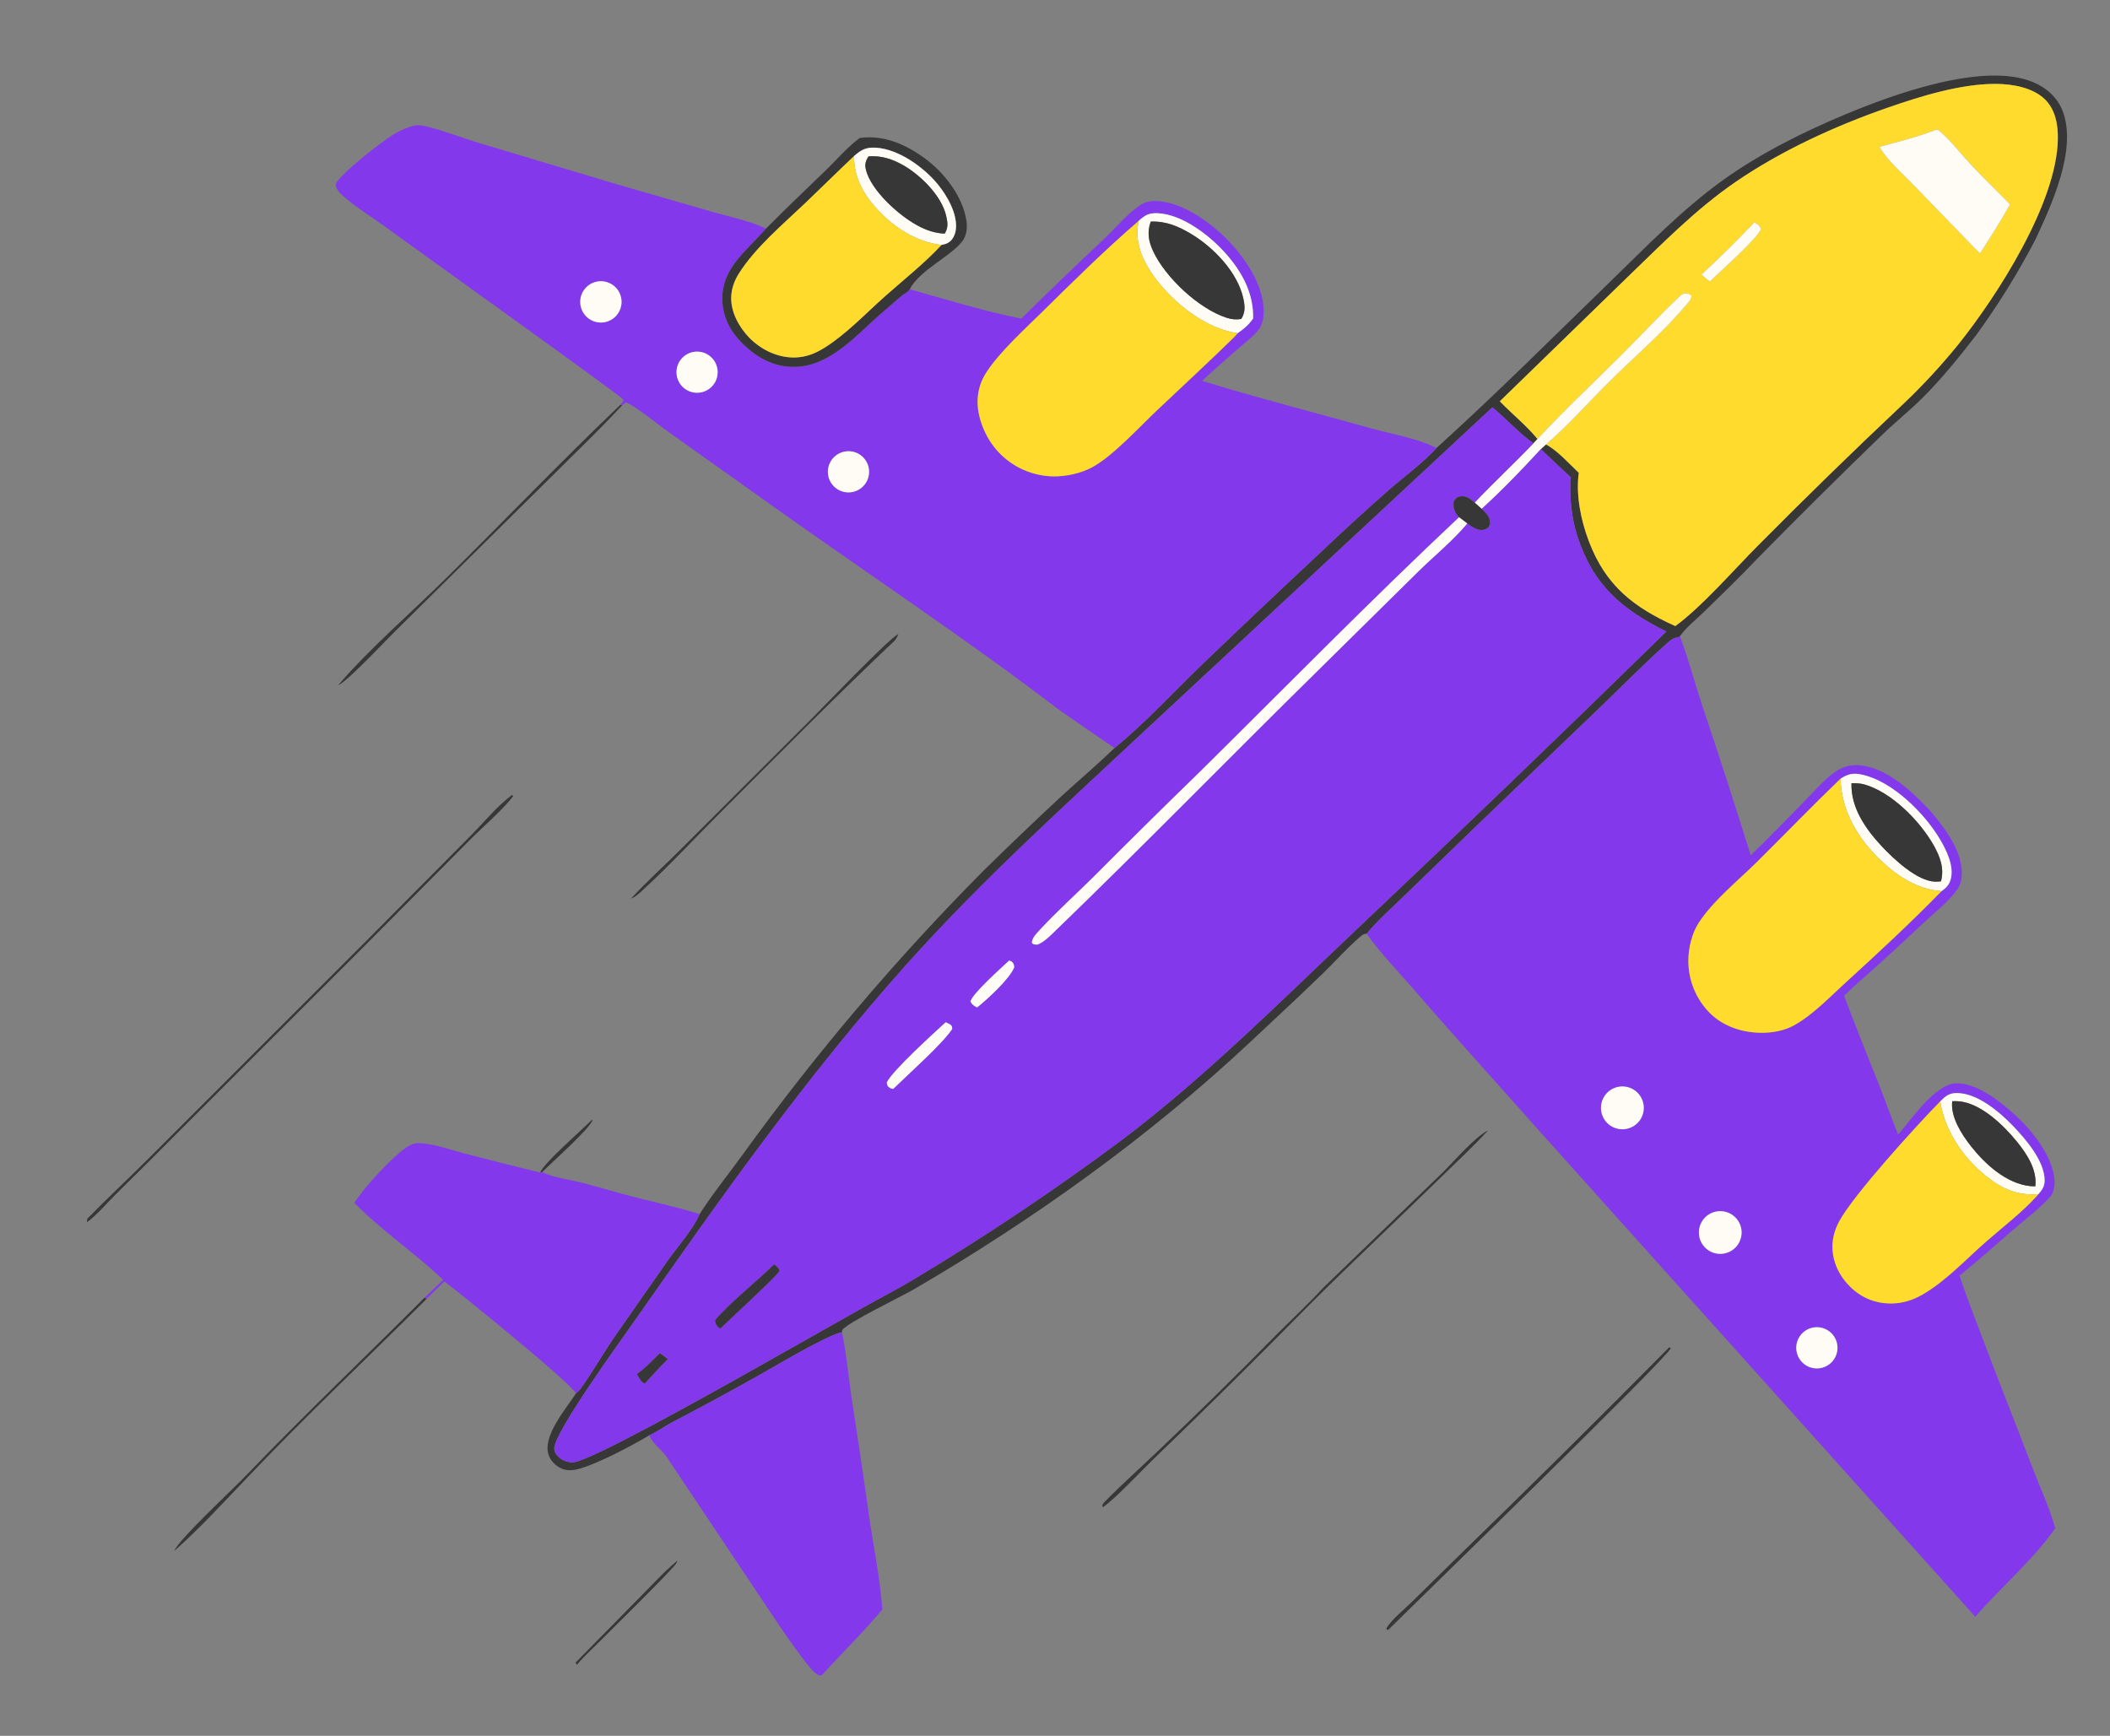 <?xml version="1.0" encoding="UTF-8"?> <svg xmlns="http://www.w3.org/2000/svg" viewBox="0 0 243.098 200" fill="none"><rect x="0" y="0" width="243.098" height="200" fill="#808080" stroke="none"/><g clip-path="url(#clip0_493_258)"><path d="M165.502 51.617C172.308 45.464 178.792 38.976 185.377 32.589C189.593 28.499 193.772 24.149 198.556 20.718C202.783 17.686 207.762 15.202 212.551 13.202C218.066 10.899 228.521 7.054 234.278 9.48C235.81 10.125 237.058 11.249 237.654 12.823C239.328 17.244 236.353 23.626 234.505 27.597C232.495 31.454 230.2 35.155 227.638 38.67C225.659 41.212 223.676 43.693 221.377 45.959C219.862 47.452 218.192 48.776 216.677 50.266C211.878 54.912 207.137 59.616 202.454 64.378C200.492 66.459 198.423 68.443 196.38 70.443C195.464 71.339 194.292 72.258 193.549 73.293C193.49 73.335 193.437 73.386 193.373 73.417C193.287 73.459 193.184 73.448 193.091 73.472C192.621 73.59 192.269 73.935 191.917 74.249C189.305 76.589 186.833 79.12 184.301 81.549L170.453 94.828L161.896 103.108C160.422 104.546 158.845 105.927 157.529 107.502C157.505 107.531 157.469 107.547 157.438 107.568C157.044 107.618 156.983 107.7 156.679 107.96C155.163 109.259 153.796 110.821 152.357 112.213C149.615 114.865 146.813 117.468 144.028 120.076C132.367 130.996 119.108 140.494 105.323 148.535C103.748 149.453 97.831 152.279 97.032 153.235L97.009 153.484C95.033 153.971 89.559 157.274 87.545 158.398C84.196 160.285 80.817 162.117 77.409 163.892C76.633 164.297 75.535 165.087 74.807 165.367C72.851 166.554 68.658 168.771 66.539 169.283C65.715 169.483 64.984 169.451 64.267 168.968C63.668 168.564 63.242 168 63.118 167.28C62.753 165.16 65.239 162.265 66.359 160.554C66.583 160.351 66.804 160.136 66.979 159.889C68.38 157.916 69.568 155.786 70.956 153.801L77.003 145.136C78.114 143.577 79.873 141.617 80.608 139.889C82.106 137.53 83.959 135.26 85.599 132.988C93.97 121.399 103.231 110.481 113.299 100.333C116.257 97.425 119.256 94.559 122.294 91.735C124.323 89.878 126.423 88.099 128.405 86.191C131.922 83.3 135.13 79.823 138.401 76.655C143.087 72.156 147.806 67.691 152.557 63.26C155.032 60.907 157.555 58.604 160.123 56.353C161.883 54.831 163.949 53.336 165.502 51.617ZM172.797 46.24C174.214 47.705 175.845 49.004 177.139 50.579L176.668 51.076C174.947 49.855 173.563 48.262 171.938 46.939L132.548 83.591C123.01 92.517 113.294 101.246 104.563 110.993C92.986 123.919 82.972 138.096 73.044 152.292C71.514 154.48 63.869 165.014 63.857 166.879C63.854 167.306 64.145 167.703 64.461 167.967C64.874 168.312 65.561 168.552 66.102 168.48C68.308 168.19 81.984 160.474 84.664 158.993L99.117 150.84C101.144 149.687 103.225 148.628 105.228 147.434C113.542 142.45 121.599 137.052 129.369 131.258C138.856 124.063 147.405 115.506 156.036 107.331C168.119 95.915 180.101 84.394 191.981 72.767C186.852 70.189 183.594 67.479 181.747 61.827C181.027 59.621 180.828 57.283 180.945 54.974C179.797 53.909 178.657 52.836 177.526 51.753L178.115 51.208C179.445 51.913 180.796 53.433 181.897 54.481C181.542 57.041 182.144 59.954 183.05 62.348C184.987 67.463 188.186 69.961 193.016 72.136C196.088 69.897 199.747 65.66 202.517 62.886C207.932 57.418 213.442 52.045 219.044 46.768C221.394 44.556 223.593 42.188 225.625 39.681C230.196 33.969 236.93 23.404 237.088 16.092C237.123 14.442 236.843 12.692 235.628 11.477C234.239 10.087 231.866 9.681 229.968 9.669C225.933 9.644 221.303 11.08 217.499 12.401C211.471 14.494 205.204 17.358 199.933 20.983C195.345 24.138 191.489 28.099 187.495 31.947L172.797 46.24Z" fill="#373737"></path><path d="M177.139 50.579C175.844 49.004 174.214 47.705 172.796 46.239L187.494 31.947C191.488 28.099 195.344 24.138 199.932 20.983C205.204 17.358 211.47 14.494 217.498 12.401C221.303 11.08 225.932 9.644 229.967 9.669C231.866 9.68 234.238 10.087 235.628 11.476C236.843 12.692 237.123 14.442 237.087 16.092C236.929 23.404 230.196 33.969 225.625 39.681C223.592 42.188 221.393 44.556 219.043 46.768C213.441 52.045 207.932 57.418 202.516 62.886C199.747 65.66 196.087 69.896 193.016 72.136C188.185 69.961 184.987 67.462 183.05 62.347C182.143 59.954 181.541 57.041 181.896 54.48C180.795 53.433 179.445 51.913 178.114 51.208C180.755 48.961 183.11 46.249 185.581 43.814C188.485 40.951 191.739 38.174 194.355 35.043C194.63 34.713 194.912 34.476 194.869 34.038C194.604 33.833 194.51 33.835 194.173 33.789C193.917 33.849 193.761 33.905 193.565 34.089C191.2 36.312 188.96 38.751 186.653 41.044C183.48 44.198 180.178 47.302 177.139 50.579ZM223.127 14.915C220.995 15.759 218.742 16.325 216.53 16.917C217.466 18.533 219.174 19.988 220.476 21.339L226.69 27.753C227.165 28.235 227.634 28.731 228.122 29.201C229.324 27.355 230.513 25.48 231.582 23.554C230.092 22.008 228.543 20.54 227.076 18.966C225.946 17.754 224.804 16.265 223.568 15.185C223.432 15.066 223.305 14.952 223.127 14.915ZM202.101 25.631C200.169 27.7 198.099 29.71 196.026 31.638C196.341 31.903 196.66 32.207 196.999 32.436C198.179 31.289 202.359 27.6 202.905 26.394C202.773 26.063 202.564 25.863 202.242 25.686C202.198 25.661 202.148 25.649 202.101 25.631Z" fill="#FEDB2D"></path><path d="M71.439 46.677L71.819 46.237C71.807 46.162 71.818 46.079 71.783 46.011C71.596 45.647 46.942 28.004 44.238 26.027C42.661 24.874 40.845 23.795 39.416 22.473C39.021 22.107 38.694 21.762 38.671 21.202C39.308 19.94 43.861 16.425 45.213 15.569C45.849 15.166 46.531 14.842 47.246 14.605C47.965 14.373 48.387 14.378 49.104 14.557C51.205 15.083 53.263 15.89 55.339 16.518L71.048 21.225L82.297 24.472C84.229 25.027 86.453 25.456 88.252 26.342C85.962 28.998 82.949 30.987 83.242 34.915C83.412 37.192 84.696 38.943 86.403 40.345C88.045 41.694 89.949 42.436 92.109 42.239C95.881 41.894 98.803 38.5 101.472 36.154C102.262 35.461 103.058 34.775 103.86 34.096C104.099 33.896 104.443 33.73 104.658 33.528C104.718 33.473 104.757 33.398 104.806 33.333C109.032 34.491 113.374 35.868 117.668 36.707C120.857 33.562 124.084 30.456 127.348 27.39C128.646 26.155 130.009 24.459 131.53 23.539C132.026 23.238 132.639 23.143 133.211 23.161C136.416 23.259 139.982 25.982 142.02 28.274C143.873 30.357 145.746 33.336 145.582 36.245C145.502 37.645 144.852 38.294 143.842 39.156C142.024 40.706 140.252 42.257 138.501 43.883C144.924 45.862 151.481 47.532 157.954 49.35C160.366 50.027 163.282 50.481 165.501 51.617C163.949 53.336 161.883 54.831 160.123 56.352C157.555 58.604 155.032 60.907 152.556 63.26C147.806 67.691 143.087 72.156 138.4 76.654C135.13 79.823 131.922 83.3 128.405 86.191C126.243 84.715 124.089 83.228 121.943 81.73C111.033 73.401 99.543 65.833 88.379 57.85L76.848 49.647C75.676 48.812 73.299 46.832 72.112 46.361L71.695 46.673L71.439 46.677ZM131.194 25.447C127.381 28.733 123.778 32.291 120.195 35.824C118.15 37.841 115.158 40.548 113.633 42.917C113.034 43.848 112.7 44.843 112.636 45.951C112.514 48.076 113.574 50.534 115.024 52.075C116.657 53.822 118.926 54.837 121.316 54.89C122.801 54.915 124.532 54.545 125.842 53.834C128.219 52.543 131.273 49.197 133.298 47.28C136.24 44.494 139.219 41.753 142.115 38.918C142.288 38.748 142.441 38.577 142.594 38.389C143.323 37.887 143.862 37.432 144.375 36.7C144.448 33.809 143.113 31.351 141.236 29.23C139.395 27.15 136.243 24.683 133.34 24.563C132.374 24.522 131.886 24.8 131.194 25.447ZM68.571 32.494C67.306 32.859 66.577 34.181 66.943 35.446C67.31 36.71 68.634 37.437 69.898 37.068C71.158 36.7 71.883 35.38 71.517 34.119C71.151 32.858 69.833 32.131 68.571 32.494ZM80.095 40.523C78.789 40.642 77.828 41.799 77.95 43.105C78.073 44.41 79.231 45.369 80.537 45.244C81.839 45.12 82.794 43.965 82.672 42.663C82.55 41.36 81.397 40.403 80.095 40.523ZM97.357 52.021C96.062 52.242 95.192 53.472 95.416 54.767C95.641 56.061 96.874 56.928 98.167 56.7C99.456 56.473 100.318 55.246 100.095 53.956C99.872 52.667 98.647 51.801 97.357 52.021Z" fill="#8338EC"></path><path d="M216.53 16.917C218.743 16.325 220.996 15.759 223.128 14.915C223.306 14.952 223.433 15.066 223.569 15.185C224.805 16.265 225.947 17.754 227.077 18.966C228.543 20.54 230.092 22.008 231.583 23.554C230.513 25.48 229.324 27.355 228.122 29.201C227.634 28.731 227.166 28.235 226.69 27.753L220.477 21.339C219.174 19.988 217.466 18.533 216.53 16.917Z" fill="#FFFCF5"></path><path d="M88.252 26.342C90.544 24.013 92.93 21.77 95.274 19.492C96.493 18.307 97.678 16.908 99.045 15.903C101.811 15.495 104.416 16.664 106.608 18.289C108.818 19.927 110.908 22.621 111.339 25.404C111.465 26.216 111.382 27.145 110.86 27.813C109.468 29.593 105.937 31.136 104.806 33.333C104.757 33.398 104.718 33.473 104.658 33.528C104.443 33.729 104.099 33.896 103.86 34.095C103.058 34.775 102.262 35.461 101.472 36.154C98.803 38.5 95.881 41.894 92.109 42.239C89.949 42.436 88.045 41.694 86.403 40.345C84.696 38.943 83.412 37.192 83.242 34.915C82.949 30.987 85.962 28.998 88.252 26.342ZM98.393 17.985C96.52 19.751 94.693 21.568 92.83 23.346C90.226 25.83 87.032 28.492 85.107 31.546C84.593 32.361 84.265 33.304 84.244 34.274C84.207 35.977 85.156 37.708 86.327 38.908C87.69 40.305 89.605 41.229 91.577 41.19C92.826 41.165 93.897 40.746 94.945 40.097C97.456 38.54 99.717 36.135 101.933 34.166C104.102 32.238 106.508 30.345 108.474 28.219C108.809 28.153 109.085 28.086 109.368 27.883C109.809 27.566 110.054 26.992 110.121 26.47C110.356 24.657 109.103 22.506 107.977 21.154C106.379 19.234 103.536 17.202 100.972 17.022C99.798 16.94 99.253 17.235 98.393 17.985Z" fill="#373737"></path><path d="M98.393 17.985C99.252 17.234 99.797 16.939 100.971 17.022C103.536 17.202 106.378 19.234 107.977 21.153C109.102 22.505 110.355 24.657 110.12 26.469C110.053 26.992 109.809 27.566 109.368 27.883C109.085 28.086 108.809 28.153 108.473 28.219C105.818 27.94 103.339 26.419 101.487 24.551C99.661 22.709 98.383 20.64 98.393 17.985ZM100.065 18.019C99.731 18.542 99.608 18.943 99.765 19.564C100.372 21.969 103.535 24.792 105.657 25.956C106.657 26.504 107.689 26.875 108.838 26.916C109.272 26.224 109.186 25.623 109.003 24.844C108.467 22.56 106.107 20.226 104.134 19.078C102.867 18.341 101.549 17.899 100.065 18.019Z" fill="#FFFCF5"></path><path d="M108.474 28.219C106.508 30.344 104.102 32.238 101.933 34.165C99.717 36.135 97.456 38.539 94.945 40.096C93.897 40.746 92.826 41.165 91.577 41.189C89.605 41.228 87.69 40.305 86.327 38.908C85.156 37.708 84.208 35.977 84.244 34.274C84.265 33.304 84.593 32.361 85.107 31.545C87.032 28.492 90.226 25.83 92.83 23.346C94.694 21.568 96.52 19.751 98.393 17.985C98.383 20.64 99.662 22.709 101.488 24.551C103.339 26.419 105.818 27.94 108.474 28.219Z" fill="#FEDB2D"></path><path d="M108.839 26.917C107.69 26.875 106.657 26.504 105.658 25.956C103.535 24.792 100.373 21.969 99.766 19.564C99.609 18.943 99.732 18.542 100.066 18.019C101.549 17.9 102.867 18.341 104.135 19.079C106.108 20.226 108.467 22.56 109.004 24.844C109.187 25.623 109.273 26.224 108.839 26.917Z" fill="#373737"></path><path d="M131.194 25.447C131.886 24.8 132.374 24.523 133.34 24.563C136.242 24.683 139.395 27.15 141.236 29.231C143.113 31.351 144.448 33.809 144.375 36.7C143.862 37.432 143.322 37.887 142.594 38.389C142.447 38.371 142.301 38.353 142.155 38.325C138.393 37.605 134.592 34.392 132.543 31.256C131.378 29.473 130.735 27.571 131.194 25.447ZM132.579 25.533C132.144 26.759 132.316 27.786 132.862 28.956C134.272 31.973 138.104 35.568 141.297 36.605C141.901 36.801 142.378 36.847 143.005 36.753C143.497 35.994 143.435 35.235 143.243 34.37C142.578 31.364 139.838 28.528 137.287 26.985C135.793 26.081 134.354 25.461 132.579 25.533Z" fill="#FFFCF5"></path><path d="M142.595 38.389C142.442 38.577 142.289 38.748 142.116 38.918C139.22 41.753 136.241 44.494 133.299 47.28C131.274 49.197 128.219 52.543 125.843 53.833C124.533 54.544 122.802 54.915 121.317 54.889C118.926 54.836 116.658 53.822 115.024 52.075C113.574 50.534 112.515 48.076 112.637 45.951C112.701 44.843 113.034 43.847 113.634 42.917C115.159 40.547 118.151 37.841 120.196 35.824C123.779 32.291 127.382 28.733 131.195 25.447C130.737 27.571 131.379 29.473 132.544 31.256C134.594 34.392 138.395 37.604 142.157 38.325C142.302 38.353 142.448 38.371 142.595 38.389Z" fill="#FEDB2D"></path><path d="M143.005 36.753C142.378 36.847 141.901 36.801 141.297 36.605C138.104 35.568 134.272 31.972 132.862 28.955C132.316 27.786 132.144 26.759 132.579 25.533C134.354 25.461 135.793 26.081 137.287 26.985C139.839 28.528 142.578 31.364 143.243 34.37C143.435 35.235 143.498 35.994 143.005 36.753Z" fill="#373737"></path><path d="M196.026 31.638C198.099 29.71 200.169 27.7 202.101 25.631C202.148 25.649 202.198 25.661 202.242 25.686C202.564 25.862 202.773 26.063 202.905 26.394C202.359 27.6 198.179 31.289 196.999 32.436C196.66 32.207 196.341 31.902 196.026 31.638Z" fill="#FFFCF5"></path><path d="M69.898 37.068C68.634 37.437 67.311 36.71 66.944 35.446C66.577 34.181 67.306 32.859 68.571 32.494C69.833 32.131 71.151 32.858 71.517 34.119C71.883 35.38 71.158 36.699 69.898 37.068Z" fill="#FFFCF5"></path><path d="M177.139 50.579C180.179 47.302 183.48 44.198 186.654 41.044C188.961 38.751 191.2 36.312 193.566 34.089C193.762 33.905 193.918 33.848 194.174 33.788C194.511 33.834 194.604 33.833 194.869 34.038C194.913 34.476 194.631 34.713 194.355 35.043C191.739 38.174 188.486 40.951 185.581 43.814C183.111 46.249 180.756 48.961 178.115 51.208L177.526 51.752C175.364 54.114 173.076 56.477 170.712 58.636L169.897 57.91C172.092 55.572 174.459 53.401 176.668 51.075L177.139 50.579Z" fill="#FFFCF5"></path><path d="M80.537 45.244C79.232 45.369 78.073 44.41 77.951 43.104C77.828 41.799 78.789 40.642 80.095 40.522C81.397 40.403 82.551 41.36 82.673 42.663C82.795 43.964 81.839 45.119 80.537 45.244Z" fill="#FFFCF5"></path><path d="M46.188 72.081C44.941 73.252 40.048 78.542 38.958 78.952C42.487 74.817 47.474 70.495 51.429 66.588C58.121 59.978 64.632 53.166 71.438 46.677L71.695 46.673C69.238 49.361 66.565 51.885 63.991 54.463L46.188 72.081Z" fill="#373737"></path><path d="M171.938 46.938C173.563 48.262 174.947 49.854 176.668 51.075C174.459 53.401 172.092 55.572 169.897 57.91C169.375 57.494 168.962 57.082 168.249 57.197C167.83 57.264 167.707 57.445 167.493 57.772C167.409 58.348 167.494 58.795 167.842 59.274C167.924 59.386 168.01 59.494 168.101 59.597C157.922 69.158 148.128 79.153 138.195 88.97C134.059 92.993 129.955 97.048 125.883 101.135C123.883 103.11 121.759 105.026 119.851 107.084C119.505 107.457 118.945 108.014 118.889 108.533C118.885 108.574 118.892 108.615 118.893 108.656C119.136 108.876 119.22 108.818 119.535 108.836C120.199 108.567 120.722 108.084 121.231 107.592C131.657 97.532 141.782 87.142 152.117 76.986L163.434 65.819C165.262 64.029 167.415 62.275 169.045 60.317C169.455 60.587 169.904 60.928 170.394 61.028C170.812 61.113 171.101 61.031 171.452 60.787C171.584 60.58 171.664 60.444 171.664 60.186C171.664 59.496 171.155 59.089 170.712 58.636C173.076 56.477 175.364 54.114 177.525 51.752C178.657 52.835 179.797 53.909 180.945 54.973C180.827 57.283 181.026 59.621 181.747 61.826C183.594 67.478 186.851 70.189 191.98 72.766C180.101 84.393 168.119 95.915 156.036 107.33C147.405 115.506 138.856 124.063 129.369 131.258C121.599 137.052 113.541 142.45 105.228 147.433C103.224 148.628 101.143 149.686 99.117 150.84L84.663 158.993C81.983 160.473 68.308 168.189 66.102 168.48C65.561 168.551 64.874 168.311 64.461 167.966C64.145 167.702 63.853 167.306 63.856 166.879C63.868 165.013 71.513 154.479 73.044 152.291C82.972 138.096 92.985 123.918 104.563 110.992C113.293 101.246 123.01 92.517 132.548 83.59L171.938 46.938ZM116.264 110.673C115.445 111.461 111.896 114.579 111.819 115.421C112.015 115.78 112.227 115.892 112.57 116.081C113.728 115.162 116.331 112.791 116.852 111.451C116.818 111.066 116.803 111.056 116.541 110.769L116.264 110.673ZM108.948 117.789C107.499 119.122 102.931 123.249 102.169 124.709C102.209 125.04 102.235 125.173 102.555 125.362C102.652 125.42 102.799 125.442 102.909 125.464C104.51 123.891 108.65 120.208 109.709 118.552C109.69 118.25 109.662 118.165 109.398 117.99C109.293 117.921 109.07 117.838 108.948 117.789ZM89.19 145.679C87.201 147.641 84.052 150.122 82.39 152.109C82.395 152.437 82.501 152.695 82.759 152.927C82.857 153.015 82.9 153.022 83.009 153.062C83.875 152.19 89.639 146.913 89.821 146.417C89.689 146.06 89.475 145.908 89.19 145.679ZM76.013 155.913C75.188 156.741 74.39 157.592 73.436 158.275C73.418 158.288 73.4 158.302 73.382 158.316C73.606 158.694 73.843 159.242 74.276 159.412C75.158 158.472 76.019 157.494 76.939 156.591C76.636 156.366 76.332 156.113 76.013 155.913Z" fill="#8338EC"></path><path d="M98.168 56.699C96.874 56.928 95.641 56.061 95.417 54.767C95.193 53.472 96.063 52.242 97.357 52.021C98.647 51.801 99.872 52.667 100.096 53.956C100.319 55.246 99.457 56.473 98.168 56.699Z" fill="#FFFCF5"></path><path d="M168.102 59.597C168.01 59.494 167.924 59.386 167.843 59.274C167.495 58.796 167.41 58.348 167.493 57.772C167.707 57.445 167.83 57.264 168.25 57.197C168.963 57.082 169.376 57.494 169.897 57.91L170.712 58.636C171.155 59.089 171.664 59.497 171.665 60.186C171.665 60.444 171.585 60.58 171.452 60.787C171.102 61.031 170.813 61.113 170.394 61.028C169.905 60.928 169.456 60.587 169.045 60.317L168.102 59.597Z" fill="#373737"></path><path d="M168.102 59.597L169.046 60.317C167.415 62.275 165.263 64.029 163.434 65.819L152.118 76.986C141.783 87.142 131.658 97.532 121.232 107.593C120.722 108.084 120.2 108.567 119.536 108.836C119.22 108.818 119.137 108.876 118.893 108.657C118.892 108.615 118.885 108.574 118.89 108.534C118.946 108.014 119.505 107.457 119.852 107.084C121.76 105.027 123.883 103.11 125.883 101.135C129.956 97.048 134.06 92.993 138.196 88.97C148.128 79.153 157.923 69.158 168.102 59.597Z" fill="#FFFCF5"></path><path d="M103.073 73.817C96.192 80.325 89.508 87.099 82.817 93.805C79.914 96.714 77.108 99.75 74.081 102.533C73.723 102.862 73.175 103.389 72.711 103.522C74.539 101.529 76.593 99.709 78.501 97.788L93.318 83.005C94.887 81.446 102.234 73.734 103.504 73.039C103.386 73.358 103.303 73.556 103.073 73.817Z" fill="#373737"></path><path d="M157.438 107.568C157.469 107.546 157.505 107.531 157.529 107.502C158.845 105.927 160.422 104.546 161.896 103.108L170.453 94.827L184.301 81.549C186.833 79.12 189.305 76.589 191.917 74.249C192.269 73.934 192.621 73.59 193.091 73.471C193.184 73.448 193.287 73.459 193.373 73.417C193.437 73.385 193.49 73.334 193.549 73.293C194.532 75.929 195.26 78.692 196.143 81.367C198.062 87.07 199.914 92.797 201.699 98.544C203.844 96.507 205.886 94.352 207.964 92.247C209.11 91.086 210.315 89.61 211.703 88.761C212.365 88.355 213.098 88.144 213.875 88.158C217.208 88.216 220.319 91.219 222.435 93.48C224.105 95.464 226.244 98.233 226 100.994C225.945 101.621 225.806 102.069 225.43 102.58C224.459 103.898 223.055 105.005 221.858 106.115C219.964 107.89 218.058 109.651 216.138 111.397C214.92 112.5 213.624 113.568 212.465 114.731C213.759 118.229 215.174 121.663 216.544 125.131C217.278 126.988 217.93 128.882 218.689 130.729C220.184 129.026 222.884 125.004 225.235 124.832C227.646 124.655 230.508 126.955 232.178 128.483C234.151 130.287 236.528 133.25 236.704 136.033C236.742 136.643 236.615 137.217 236.332 137.758C235.039 139.216 233.356 140.473 231.876 141.747C229.85 143.491 227.853 145.293 225.772 146.97C226.47 149.21 227.367 151.41 228.189 153.608C230.112 158.748 232.151 163.839 234.109 168.964C235 171.296 236.115 173.671 236.789 176.066C234.617 179.34 230.266 183.143 227.58 186.281L177.192 130.135C172.508 124.845 167.745 119.618 163.124 114.274C161.218 112.069 159.131 109.942 157.438 107.568ZM212.05 89.722C208.812 92.836 205.688 96.08 202.497 99.243C200.316 101.405 197.319 103.809 195.685 106.373C194.919 107.575 194.537 109.199 194.519 110.614C194.493 112.883 195.371 115.069 196.96 116.688C198.573 118.304 200.81 119.01 203.055 118.997C204.318 118.99 205.638 118.732 206.746 118.111C208.894 116.908 210.886 114.804 212.718 113.138C216.47 109.723 220.145 106.306 223.691 102.675C224.203 102.326 224.561 101.958 224.737 101.346C225.174 99.822 224.27 97.985 223.501 96.692C221.729 93.712 218.101 90.074 214.605 89.271C213.549 89.028 212.948 89.139 212.05 89.722ZM223.537 126.908C220.88 129.596 213.463 137.76 211.879 140.758C211.405 141.655 211.122 142.613 211.121 143.633C211.12 145.445 211.943 147.081 213.23 148.325C214.522 149.573 216.151 150.208 217.947 150.188C219.183 150.174 220.343 149.811 221.412 149.207C224.13 147.671 226.509 145.086 228.862 143.029C230.771 141.361 232.904 139.736 234.613 137.868C234.696 137.777 234.774 137.68 234.853 137.586C235.299 137.098 235.576 136.652 235.568 135.968C235.54 133.718 233.328 131.185 231.851 129.658C230.299 128.054 227.746 125.9 225.384 125.941C224.534 125.955 224.109 126.321 223.537 126.908ZM186.034 125.344C184.766 125.83 184.13 127.249 184.61 128.519C185.09 129.789 186.506 130.433 187.779 129.958C189.06 129.481 189.708 128.053 189.225 126.775C188.741 125.496 187.31 124.854 186.034 125.344ZM197.984 139.557C196.65 139.672 195.653 140.832 195.739 142.168C195.826 143.504 196.964 144.526 198.302 144.468C199.193 144.429 199.993 143.912 200.394 143.115C200.794 142.318 200.733 141.367 200.233 140.629C199.733 139.891 198.873 139.48 197.984 139.557ZM208.766 152.987C207.499 153.295 206.717 154.567 207.014 155.836C207.311 157.106 208.576 157.898 209.848 157.611C211.135 157.321 211.939 156.038 211.638 154.754C211.337 153.469 210.048 152.676 208.766 152.987Z" fill="#8338EC"></path><path d="M212.05 89.723C212.948 89.139 213.549 89.029 214.605 89.271C218.101 90.074 221.729 93.712 223.501 96.692C224.27 97.985 225.174 99.822 224.737 101.346C224.561 101.958 224.203 102.326 223.691 102.675C220.972 102.487 218.696 101.026 216.753 99.193C214.052 96.646 212.155 93.483 212.05 89.723ZM213.315 90.24C213.221 93.076 214.955 95.526 216.814 97.52C218.14 98.942 220.9 101.554 222.983 101.584C223.197 101.587 223.411 101.569 223.624 101.547C224.032 100.044 223.51 98.676 222.769 97.369C221.199 94.599 217.951 91.289 214.817 90.389C214.323 90.246 213.825 90.241 213.315 90.24Z" fill="#FFFCF5"></path><path d="M223.691 102.675C220.145 106.306 216.47 109.723 212.718 113.138C210.886 114.804 208.894 116.908 206.746 118.112C205.638 118.733 204.318 118.99 203.055 118.997C200.81 119.01 198.573 118.304 196.96 116.688C195.371 115.069 194.492 112.883 194.519 110.614C194.537 109.2 194.918 107.575 195.685 106.373C197.319 103.81 200.316 101.405 202.497 99.243C205.688 96.08 208.812 92.836 212.05 89.723C212.154 93.483 214.052 96.646 216.753 99.193C218.696 101.026 220.971 102.487 223.691 102.675Z" fill="#FEDB2D"></path><path d="M223.624 101.546C223.41 101.568 223.197 101.587 222.983 101.584C220.9 101.554 218.139 98.942 216.813 97.519C214.955 95.525 213.22 93.076 213.314 90.239C213.824 90.241 214.323 90.246 214.817 90.388C217.951 91.288 221.199 94.599 222.768 97.368C223.509 98.675 224.032 100.044 223.624 101.546Z" fill="#373737"></path><path d="M10.048 140.429C12.399 138.024 14.866 135.73 17.247 133.354L41.807 108.807L54.107 96.41C55.659 94.865 57.248 92.891 58.984 91.599L59.133 91.725C57.966 93.265 55.595 95.309 54.143 96.769L42.471 108.518L20.882 130.089C18.387 132.611 15.874 135.115 13.343 137.601C12.297 138.636 11.192 139.969 10.016 140.832L10.048 140.429Z" fill="#373737"></path><path d="M112.57 116.081C112.226 115.892 112.014 115.781 111.819 115.421C111.895 114.579 115.445 111.461 116.263 110.673L116.54 110.769C116.802 111.056 116.817 111.066 116.851 111.451C116.33 112.791 113.727 115.162 112.57 116.081Z" fill="#FFFCF5"></path><path d="M102.91 125.464C102.799 125.442 102.652 125.42 102.555 125.362C102.235 125.173 102.209 125.04 102.169 124.709C102.931 123.249 107.499 119.122 108.948 117.789C109.07 117.838 109.293 117.921 109.398 117.99C109.663 118.165 109.69 118.25 109.709 118.552C108.65 120.208 104.51 123.891 102.91 125.464Z" fill="#FFFCF5"></path><path d="M187.779 129.958C186.506 130.432 185.09 129.789 184.61 128.519C184.13 127.249 184.766 125.83 186.034 125.344C187.31 124.854 188.741 125.496 189.224 126.774C189.708 128.053 189.06 129.481 187.779 129.958Z" fill="#FFFCF5"></path><path d="M223.537 126.908C224.108 126.321 224.533 125.955 225.383 125.941C227.745 125.9 230.298 128.054 231.85 129.658C233.328 131.185 235.54 133.718 235.567 135.968C235.576 136.652 235.298 137.098 234.852 137.586C232.73 137.753 231.065 137.174 229.369 135.931C226.482 133.816 224.068 130.488 223.537 126.908ZM224.922 126.876C224.705 128.69 225.995 130.679 227.073 132.055C228.696 134.126 231.156 136.37 233.886 136.661C234.092 136.683 234.291 136.687 234.497 136.677C234.71 134.763 233.536 132.98 232.38 131.549C230.871 129.681 228.242 127.124 225.718 126.894C225.452 126.87 225.189 126.871 224.922 126.876Z" fill="#FFFCF5"></path><path d="M234.497 136.678C234.291 136.687 234.092 136.683 233.886 136.661C231.156 136.37 228.696 134.126 227.073 132.055C225.995 130.68 224.705 128.69 224.922 126.877C225.189 126.872 225.452 126.87 225.718 126.894C228.242 127.124 230.871 129.682 232.38 131.549C233.536 132.98 234.71 134.764 234.497 136.678Z" fill="#373737"></path><path d="M234.852 137.586C234.773 137.681 234.696 137.777 234.613 137.868C232.903 139.736 230.771 141.361 228.862 143.029C226.508 145.086 224.13 147.671 221.412 149.207C220.343 149.811 219.183 150.174 217.947 150.188C216.15 150.208 214.521 149.573 213.23 148.325C211.943 147.081 211.119 145.445 211.12 143.633C211.121 142.613 211.404 141.655 211.878 140.758C213.463 137.761 220.879 129.596 223.537 126.908C224.068 130.488 226.482 133.816 229.369 135.931C231.065 137.174 232.73 137.753 234.852 137.586Z" fill="#FEDB2D"></path><path d="M62.221 135.1C62.793 133.859 66.93 130.305 68.141 129.075L68.288 129.041C67.902 130.108 63.523 133.982 62.465 135.047L62.221 135.1Z" fill="#373737"></path><path d="M166.313 134.999C167.585 133.729 169.966 130.97 171.456 130.231C169.645 132.197 167.654 134.034 165.745 135.905C160.804 140.747 155.741 145.468 150.846 150.356C144.921 156.379 138.915 162.322 132.83 168.183C131.421 169.538 128.474 172.715 127.067 173.656C126.972 173.458 126.97 173.544 127.05 173.329C127.195 172.94 132.378 168.18 133.215 167.372C137.902 162.929 142.511 158.405 147.04 153.802C148.827 152.006 150.711 150.267 152.425 148.402L166.313 134.999Z" fill="#373737"></path><path d="M40.829 138.584C41.91 136.868 45.283 133.146 47.001 132.089C47.402 131.843 47.749 131.708 48.228 131.717C49.942 131.747 51.892 132.479 53.546 132.907C56.431 133.664 59.322 134.395 62.221 135.099L62.465 135.047C63.816 135.711 65.62 135.902 67.087 136.285C69.156 136.825 71.204 137.443 73.276 137.971C75.721 138.593 78.203 139.125 80.608 139.889C79.873 141.616 78.115 143.577 77.003 145.136L70.956 153.801C69.568 155.786 68.38 157.916 66.979 159.888C66.804 160.136 66.583 160.35 66.36 160.554C65.934 159.501 53.133 149.076 51.189 147.64L49.142 149.665L48.923 149.506L51.061 147.47C47.818 144.363 43.95 141.805 40.829 138.584Z" fill="#8338EC"></path><path d="M198.302 144.468C196.964 144.526 195.826 143.504 195.739 142.168C195.653 140.832 196.65 139.671 197.984 139.557C198.873 139.48 199.733 139.89 200.233 140.629C200.733 141.367 200.794 142.318 200.394 143.115C199.993 143.911 199.193 144.429 198.302 144.468Z" fill="#FFFCF5"></path><path d="M83.01 153.062C82.901 153.022 82.857 153.015 82.759 152.927C82.502 152.695 82.396 152.437 82.391 152.109C84.052 150.122 87.201 147.641 89.191 145.679C89.476 145.909 89.689 146.06 89.821 146.417C89.64 146.913 83.875 152.19 83.01 153.062Z" fill="#373737"></path><path d="M28.373 169.98C35.059 163.014 42.096 156.34 48.922 149.506L49.141 149.665C42.278 156.52 35.17 163.202 28.5 170.238C25.79 173.062 23.022 176.1 20.091 178.686C20.531 177.415 26.969 171.469 28.373 169.98Z" fill="#373737"></path><path d="M209.848 157.611C208.576 157.898 207.311 157.106 207.014 155.836C206.717 154.567 207.499 153.295 208.766 152.987C210.048 152.676 211.338 153.469 211.638 154.754C211.939 156.038 211.135 157.321 209.848 157.611Z" fill="#FFFCF5"></path><path d="M74.807 165.367C75.535 165.086 76.633 164.297 77.408 163.892C80.817 162.117 84.196 160.285 87.544 158.397C89.559 157.274 95.033 153.97 97.009 153.484C97.508 155.888 97.719 158.367 98.078 160.796C98.732 165.214 99.431 169.614 100.034 174.042C100.546 177.806 101.392 181.664 101.651 185.444C99.879 187.622 95.899 191.631 94.722 192.977C94.722 192.977 94.385 193.502 93.039 191.799C90.938 189.141 89.096 186.244 87.204 183.431L76.793 167.845C76.222 167.003 75.142 166.324 74.807 165.367Z" fill="#8338EC"></path><path d="M159.956 187.776L159.785 187.782L159.737 187.585C160.441 186.503 161.701 185.519 162.63 184.605L168.597 178.741C176.582 170.981 184.49 163.142 192.321 155.226L192.5 155.342C191.987 156.555 163.636 184.134 159.956 187.776Z" fill="#373737"></path><path d="M73.382 158.316C73.4 158.303 73.418 158.289 73.436 158.276C74.39 157.592 75.188 156.742 76.013 155.913C76.332 156.114 76.636 156.366 76.938 156.592C76.019 157.494 75.158 158.472 74.276 159.413C73.843 159.243 73.606 158.695 73.382 158.316Z" fill="#373737"></path><path d="M66.309 191.564L73.817 183.931C75.188 182.55 76.54 181.058 78.038 179.819C78.047 180.119 77.278 180.868 77.062 181.097C74.581 183.725 71.957 186.244 69.412 188.81C68.438 189.792 67.345 190.758 66.464 191.82L66.309 191.564Z" fill="#373737"></path></g><defs><clipPath id="clip0_493_258"><rect width="60.736" height="49.969" fill="white" transform="scale(4)"></rect></clipPath></defs></svg> 